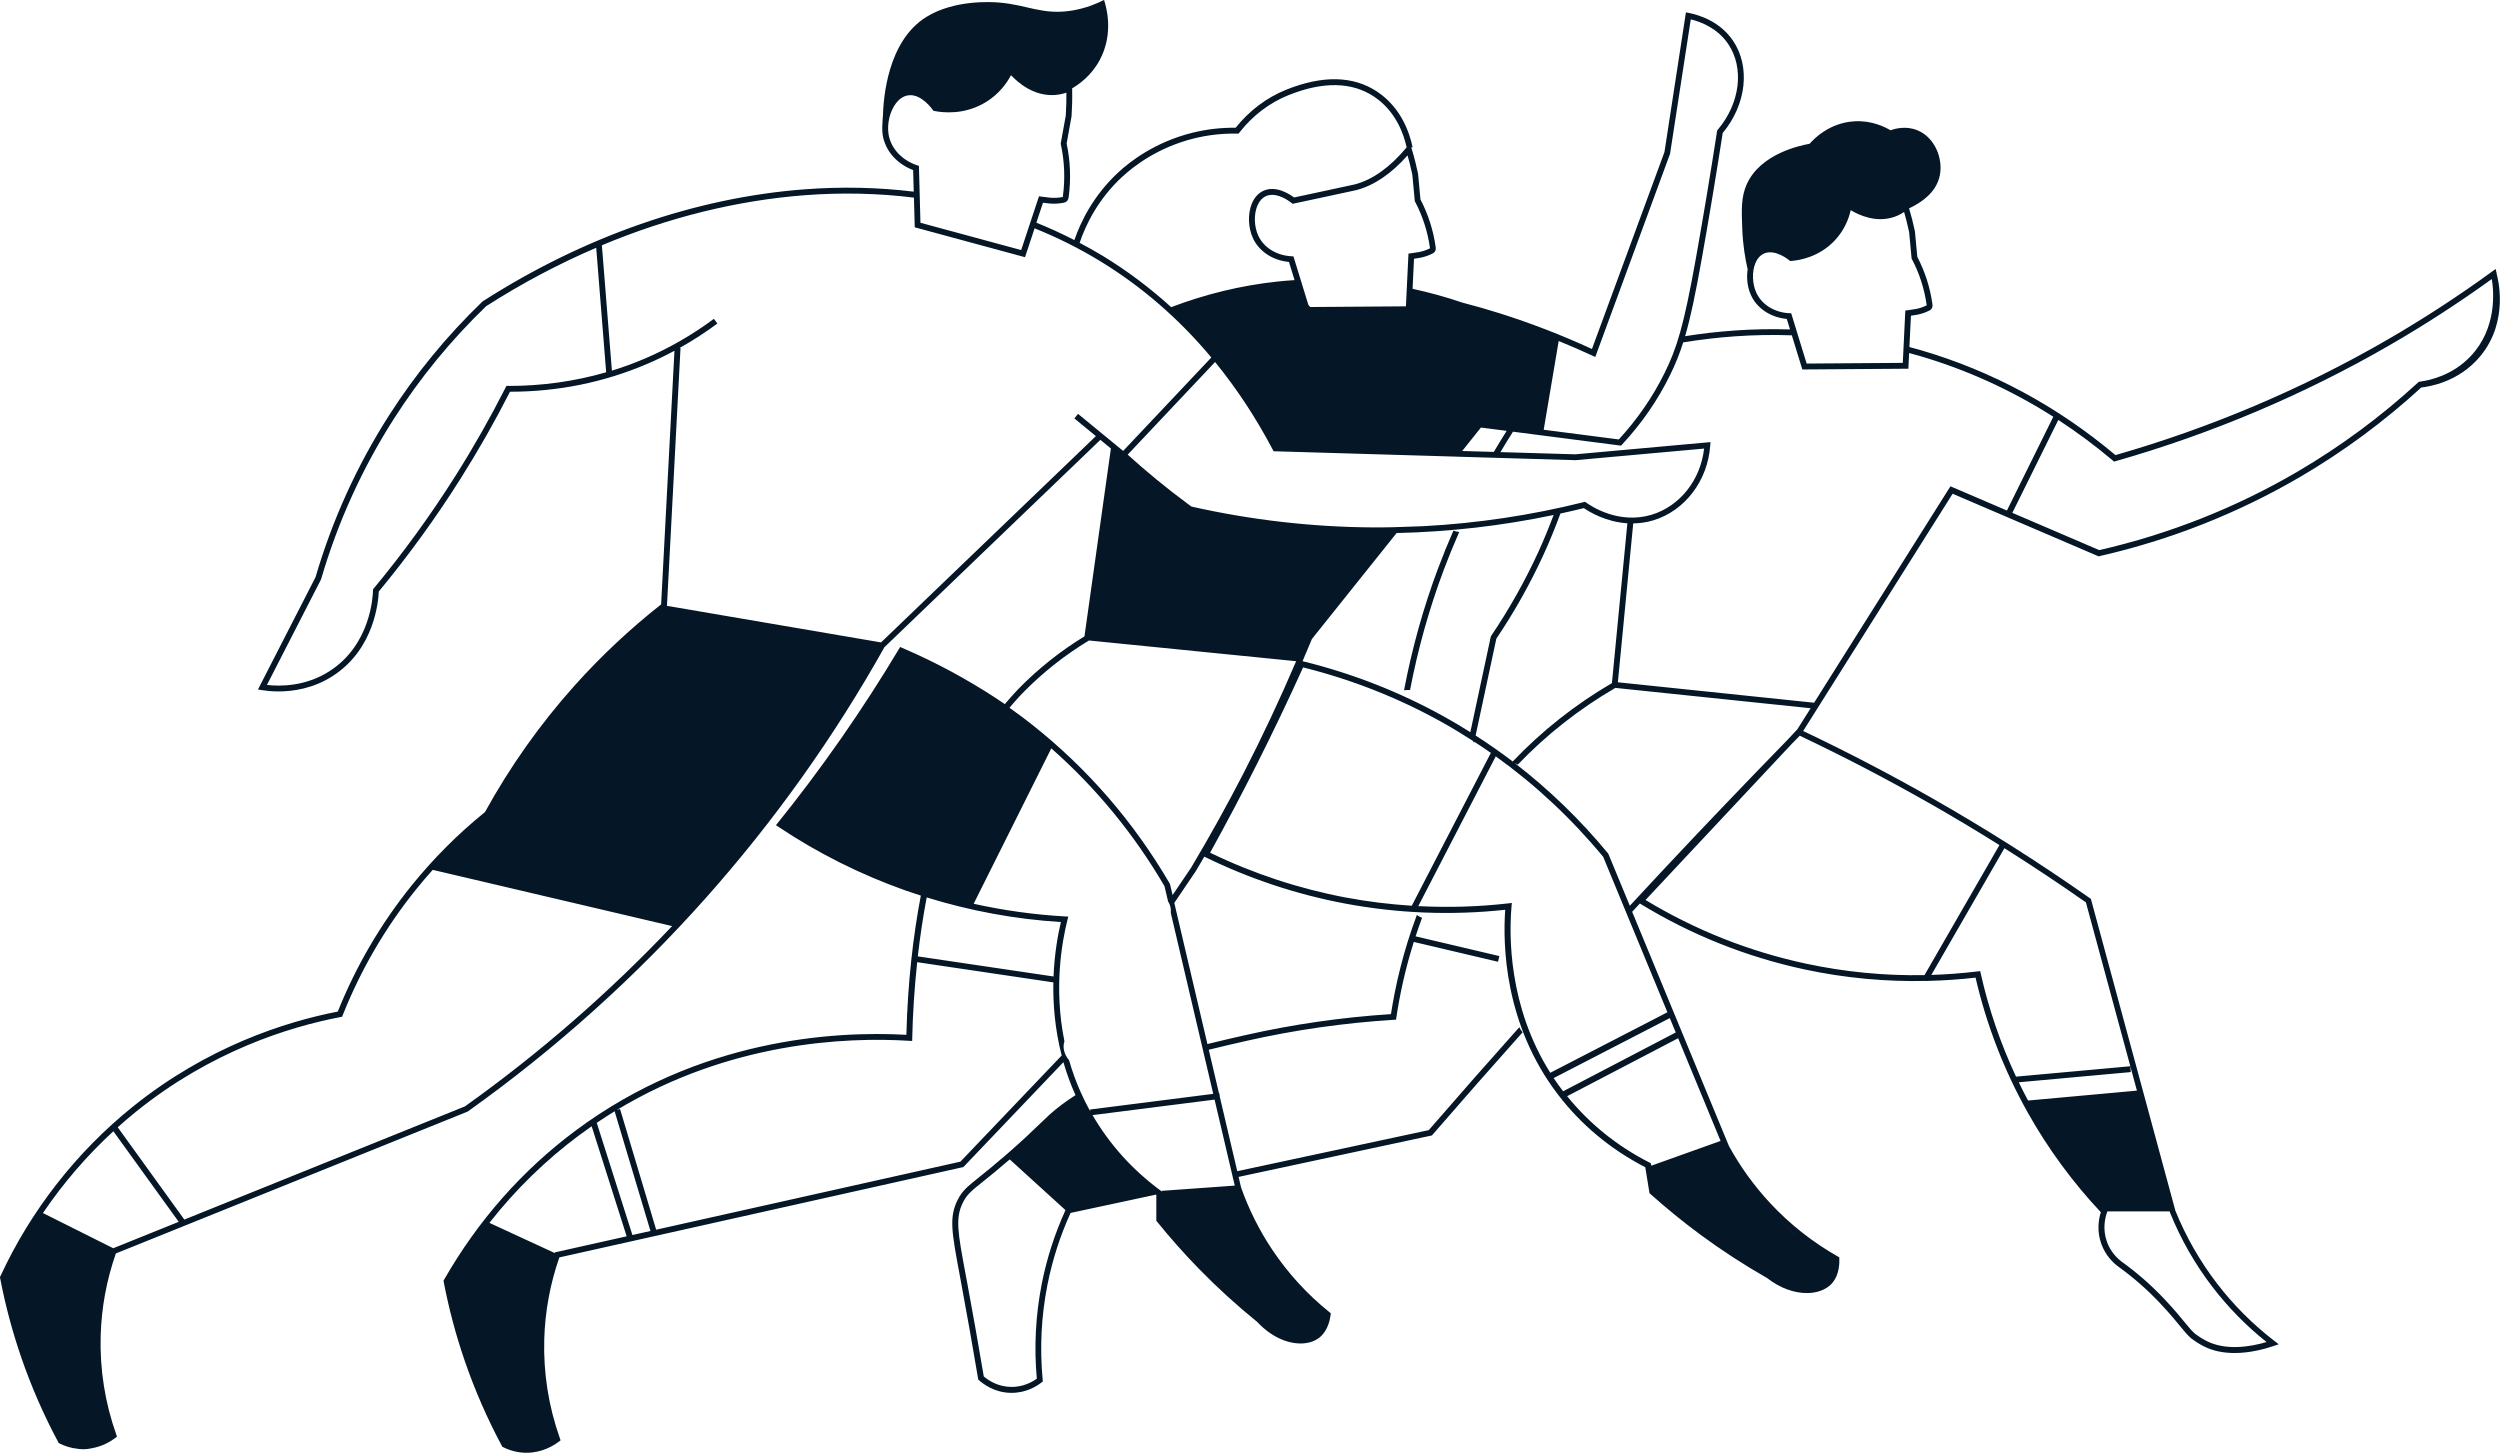 <svg width="740" height="430" viewBox="0 0 740 430" fill="none" xmlns="http://www.w3.org/2000/svg">
<g clip-path="url(#clip0_50_176)">
<path d="M425.714 168.115C421.309 179.863 417.934 191.994 415.595 204.328C416.185 204.237 416.781 204.204 417.376 204.231C419.699 192.139 423.015 180.245 427.34 168.721C428.767 164.92 430.301 161.166 431.938 157.456C431.353 157.418 430.773 157.295 430.215 157.064C428.616 160.704 427.114 164.388 425.719 168.115H425.714Z" fill="#051626"/>
<path d="M739.007 80.894L738.707 79.622L737.65 80.39C727.676 87.644 717.219 94.448 706.563 100.612C681.443 115.137 654.401 126.607 626.174 134.71C608.978 120.254 589.593 109.805 568.561 103.651C567.429 103.318 566.307 103.023 565.186 102.722L565.637 93.454C566.361 93.352 566.941 93.261 567.327 93.186C567.869 93.084 568.282 92.998 569.055 92.756C569.639 92.574 570.24 92.332 570.932 92.004C571.152 91.897 571.566 91.704 571.818 91.269C572.102 90.78 572.027 90.259 571.989 89.98C571.308 85.094 569.806 80.406 567.525 76.035L566.812 68.464C566.576 67.341 566.313 66.176 566.007 64.984C565.723 63.873 565.406 62.761 565.084 61.66C565.642 61.413 566.2 61.134 566.758 60.817C568.459 59.84 573.154 57.15 574.194 51.861C575.176 46.867 572.692 40.659 567.547 38.56C564.065 37.137 560.738 38.146 559.574 38.56C558.007 37.626 554.128 35.612 548.94 35.902C541.241 36.331 536.557 41.508 535.65 42.555C532.817 43.07 521.099 45.503 517.043 54.529C515.337 58.32 515.487 62.149 515.712 67.83C515.895 72.475 516.56 76.491 517.306 79.74C516.914 82.231 517.236 85.029 518.25 87.284C520.037 91.269 524.082 93.959 528.89 94.405L529.845 97.514C518.744 97.165 508.308 97.997 498.795 99.511C500.405 94.002 501.859 87.053 503.726 76.572C505.92 64.264 508.002 51.748 509.923 39.365C516.946 30.935 518.196 19.712 512.938 11.991C509.14 6.417 503.157 4.484 499.927 3.834L499.037 3.651L492.679 45.009L471.217 103.302C462.375 99.227 453.195 95.677 443.918 92.74C440.259 91.58 436.552 90.538 432.823 89.561C427.962 87.902 423.058 86.554 418.122 85.491L418.551 76.593C419.286 76.491 419.866 76.395 420.263 76.32C420.81 76.218 421.223 76.132 422.001 75.885C422.591 75.697 423.192 75.455 423.89 75.122C424.115 75.015 424.528 74.816 424.78 74.386C425.065 73.898 424.995 73.371 424.952 73.092C424.265 68.168 422.752 63.443 420.456 59.04L419.742 51.41C419.506 50.276 419.238 49.106 418.932 47.903C418.599 46.582 418.229 45.25 417.832 43.946L417.736 43.629L418.122 43.548C417.279 39.462 414.795 31.901 407.675 27.155C400.577 22.419 391.504 22.22 380.709 26.558C374.952 28.873 369.791 32.755 365.756 37.808C361.458 37.76 357.161 38.254 353.008 39.279C341.95 42.013 334.492 47.801 331.037 51.007C323.643 57.864 319.888 65.607 318.015 71.063C314.356 69.189 310.606 67.46 306.764 65.918L308.722 60.012C309.532 60.119 310.182 60.194 310.616 60.232C311.212 60.28 311.663 60.312 312.532 60.28C313.197 60.259 313.884 60.184 314.694 60.039C314.946 59.996 315.418 59.915 315.794 59.55C316.218 59.142 316.287 58.589 316.33 58.299C317.039 53.015 316.829 47.694 315.724 42.485L317.183 34.388C317.269 33.109 317.323 31.816 317.355 30.532C317.387 29.082 317.387 27.606 317.355 26.15C319.378 24.969 322.978 22.451 325.478 17.843C329.921 9.665 327.292 1.466 326.787 -0.016C324.69 1.058 321.492 2.427 317.441 3.104C308.62 4.575 304.049 1.385 295.572 0.741C293.479 0.58 282.534 -0.134 274.207 5.015C262.591 12.2 261.496 29.329 261.346 34.291C261.293 34.833 261.223 35.644 261.196 36.632C261.196 36.632 261.057 38.468 261.266 39.87C261.974 44.531 265.408 48.494 270.29 50.341L270.462 56.731C259.983 55.453 249.151 55.2 238.077 56.044C205.793 58.503 172.882 69.962 142.906 89.18L142.772 89.287C132.277 99.388 122.985 110.712 115.157 122.955C105.681 137.776 98.363 153.879 93.405 170.826L76.36 204.086L77.535 204.279C78.661 204.462 80.368 204.666 82.449 204.666C86.79 204.666 92.772 203.796 98.529 200.075C110.896 192.096 112.012 177.844 112.114 175.095C120.876 164.506 129.037 153.246 136.36 141.631C141.592 133.34 146.501 124.7 150.959 115.953C165.124 115.953 178.773 113.182 191.538 107.727C194.29 106.551 196.994 105.246 199.639 103.828L195.69 178.902C186.489 186.141 177.877 194.222 170.082 202.926C159.882 214.321 150.959 226.913 143.561 240.364C135.534 246.856 128.2 254.212 121.751 262.218C112.715 273.441 105.392 285.958 99.983 299.425C84.413 302.459 61.406 309.81 39.301 327.584C22.647 340.976 9.094 358.336 0.102 377.796L-0.016 378.048L0.038 378.322C1.561 386.275 3.67 394.184 6.304 401.836C9.271 410.444 12.957 418.885 17.266 426.912L17.394 427.154L17.641 427.278C19.315 428.115 21.07 428.625 22.878 428.824C23.844 428.985 24.901 429.033 26.033 428.883C26.371 428.84 26.693 428.781 27.004 428.711C30.314 428.164 32.809 426.639 34.129 425.634L34.633 425.253L34.424 424.657C31.071 415.19 29.515 405.326 29.799 395.344C30.035 387.064 31.548 378.88 34.295 371.025L138.329 329.066L138.507 328.969C164.266 310.626 187.975 289.346 208.986 265.725C229.17 243.027 246.94 218.08 261.792 191.569L325.709 130.194L328.826 132.755C327.243 144.015 325.661 155.276 324.073 166.536C323.048 173.812 322.023 181.082 321.004 188.358C313.846 192.735 307.252 197.975 301.409 203.968C301.372 204.006 299.768 205.665 297.434 208.414C289.584 203.087 280.758 197.975 270.886 193.465C269.394 192.783 267.913 192.133 266.438 191.505L266.052 192.155C260.987 200.623 255.305 209.488 248.942 218.616C242.46 227.917 235.99 236.455 229.685 244.257L230.474 244.783C242.181 252.591 254.827 258.916 268.064 263.593C269.555 264.119 271.058 264.613 272.565 265.097C270.285 277.023 268.686 290.812 268.289 306.304C247.091 305.122 207.038 307.41 170.452 334.597C154.619 346.362 141.495 361.236 131.435 378.811L131.274 379.09L131.333 379.407C132.851 387.354 134.96 395.269 137.6 402.921C140.567 411.528 144.253 419.969 148.561 427.997L148.69 428.239L148.937 428.362C151.029 429.409 153.25 429.968 155.542 430.016C155.649 430.016 155.756 430.016 155.858 430.016C160.408 430.016 163.799 427.96 165.43 426.719L165.934 426.338L165.725 425.742C162.372 416.275 160.816 406.416 161.1 396.429C161.336 388.17 162.838 380.024 165.564 372.195L284.9 345.508L285.158 345.449L314.769 314.401C315.692 317.618 316.867 320.888 318.342 324.169C315.579 325.941 312.966 327.852 310.616 329.979C309.779 330.736 308.883 331.606 307.821 332.631C305.589 334.79 302.531 337.743 297.702 341.921C294.263 344.896 291.736 346.92 289.89 348.397C286.338 351.243 284.873 352.419 283.511 355.082C280.871 360.248 281.686 364.608 284.101 377.56L284.519 379.82C286.209 388.906 287.889 398.399 289.509 408.038L289.557 408.333L289.777 408.537C290.979 409.633 294.295 412.189 299.145 412.285C299.242 412.285 299.338 412.285 299.435 412.285C303.743 412.285 306.834 410.358 308.309 409.192L308.679 408.902L308.636 408.43C307.735 399.011 308.213 389.534 310.053 380.26C311.496 372.974 313.793 365.832 316.883 359.029L342.181 353.605C342.213 353.627 342.24 353.654 342.272 353.675V361.343L342.465 361.579C346.398 366.455 350.61 371.196 354.988 375.675C360.375 381.189 366.148 386.446 372.151 391.301C376.256 395.72 381.026 397.669 384.969 397.669C387.105 397.669 388.993 397.094 390.404 396.037C391.472 395.231 393.345 393.271 393.86 389.217L393.919 388.734L393.543 388.428C386.96 383.133 381.256 376.904 376.583 369.908C372.742 364.162 369.63 357.928 367.355 351.479L366.625 348.364L423.852 336.089L424.04 335.869C432.796 325.753 441.735 315.593 450.7 305.552C450.303 305.112 449.965 304.607 449.718 304.048C440.705 314.138 431.723 324.346 422.918 334.516L366.228 346.673L361.061 324.652L360.922 323.573L360.809 323.589L357.794 310.723C361.791 309.73 365.6 308.86 369.04 308.081C383.177 304.875 397.809 302.781 412.531 301.863L413.229 301.82L413.331 301.127C414.312 294.555 415.922 286.951 418.481 278.811L443.414 284.685L443.811 282.999L419.018 277.157C419.608 275.347 420.236 273.527 420.928 271.674C420.375 271.487 419.86 271.197 419.399 270.821C415.353 281.571 413.035 291.687 411.721 300.177C397.143 301.122 382.657 303.211 368.653 306.39C365.209 307.168 361.394 308.043 357.397 309.037L347.594 267.261L354.006 257.778C354.837 256.387 355.653 254.975 356.474 253.568L356.549 253.605C369.7 260.065 383.649 264.715 398.012 267.427C413.679 270.386 429.663 271.009 445.544 269.296C444.809 279.541 445.233 303.195 461.195 324.034C468.041 332.97 476.722 340.192 487.002 345.502L488.252 353.176L488.483 353.385C493.215 357.622 498.205 361.687 503.313 365.456C509.606 370.096 516.243 374.418 523.047 378.295C527.049 381.41 531.24 382.747 534.802 382.747C537.866 382.747 540.468 381.759 542.094 380.056C543.033 379.074 544.583 376.808 544.444 372.662L544.428 372.168L543.998 371.927C536.546 367.701 529.818 362.396 523.996 356.151C519.216 351.022 515.084 345.293 511.758 339.204L483.123 269.892C483.885 269.07 484.641 268.259 485.403 267.438C500.464 276.668 516.85 283.23 534.11 286.941C546.102 289.518 558.281 290.64 570.482 290.35L570.6 290.42L570.643 290.35C575.348 290.232 580.059 289.926 584.764 289.378C588.016 303.415 593.225 316.877 600.259 329.399C606.226 340.02 613.485 349.916 621.844 358.819C621.211 360.822 620.578 364.334 622.016 368.259C623.239 371.594 625.391 373.704 627 374.902C631.427 378.086 635.58 381.721 639.341 385.711C642.34 388.884 644.105 391.054 645.398 392.643C646.67 394.2 647.507 395.226 648.644 396.187C648.977 396.466 650.527 397.562 652.03 398.362C654.986 399.935 658.264 400.494 661.424 400.494C665.921 400.494 670.181 399.366 672.971 398.421L674.505 397.9L673.217 396.912C666.843 392.015 661.129 386.296 656.236 379.917C651.166 373.301 647.008 366.025 643.917 358.384L618.904 266.074L618.646 265.891C603.575 255.302 587.828 245.32 571.834 236.218C559.445 229.168 546.633 222.499 533.74 216.372L577.977 146.147L621.184 164.678L621.458 164.613C642.463 159.824 662.465 151.919 680.911 141.126C693.697 133.641 705.737 124.749 716.698 114.691C718.673 114.477 727.762 113.263 734.264 105.316C742.801 94.882 739.308 82.081 738.97 80.921L739.007 80.894ZM308.384 379.901C306.544 389.18 306.045 398.662 306.898 408.092C305.61 409.021 302.879 410.599 299.215 410.529C295.218 410.449 292.406 408.468 291.199 407.426C289.589 397.884 287.926 388.482 286.252 379.482L285.828 377.221C283.489 364.704 282.706 360.489 285.077 355.85C286.268 353.519 287.459 352.564 290.995 349.728C292.852 348.241 295.389 346.206 298.855 343.21C298.866 343.204 298.872 343.193 298.882 343.188C304.382 348.193 309.881 353.192 315.381 358.196C312.221 365.15 309.86 372.448 308.384 379.895V379.901ZM532.06 365.94C530.547 364.758 529.002 363.448 527.446 361.993C528.938 363.362 530.478 364.683 532.06 365.94ZM529.598 92.708C525.171 92.477 521.432 90.12 519.838 86.565C518.669 83.955 518.556 80.508 519.559 77.99C519.972 76.959 520.777 75.6 522.269 74.993C525.536 73.656 529.576 77.001 529.614 77.039L529.882 77.265L530.236 77.238C532.586 77.061 538.553 76.105 543.215 71.036C545.967 68.045 547.234 64.764 547.813 62.208C550.303 63.712 555.41 66.053 560.765 64.179C561.763 63.83 562.718 63.346 563.614 62.745C563.866 63.626 564.108 64.517 564.333 65.408C564.628 66.579 564.891 67.717 565.106 68.721L565.835 76.534L565.916 76.685C568.148 80.921 569.613 85.469 570.278 90.211C570.278 90.243 570.294 90.313 570.294 90.377C570.267 90.394 570.23 90.41 570.187 90.431C569.57 90.726 569.044 90.936 568.534 91.097C567.804 91.328 567.434 91.398 567.005 91.478C566.511 91.569 565.717 91.693 564.687 91.833L563.974 91.929L563.475 102.255C563.448 102.846 563.416 103.436 563.389 104.022L563.222 107.41L534.77 107.614L532.221 99.334C532.039 98.743 531.857 98.153 531.679 97.562L530.193 92.729L529.587 92.697L529.598 92.708ZM461.372 100.94C464.731 102.314 468.068 103.743 471.346 105.268L472.199 105.665L494.337 45.519L500.469 5.724C503.554 6.481 508.372 8.361 511.506 12.962C516.367 20.093 515.106 30.564 508.442 38.425L508.287 38.614L508.249 38.855C506.317 51.302 504.225 63.889 502.02 76.26C498.355 96.821 496.284 103.147 492.749 110.337C489.24 117.457 484.674 124.099 479.169 130.076L456.935 127.203C458.416 118.45 459.891 109.692 461.372 100.94ZM438.344 126.569V126.553L445.968 127.536C444.67 129.592 443.403 131.67 442.169 133.765L432.812 133.491L438.344 126.569ZM431.46 135.182L466.372 136.213L504.413 132.782C503.388 142.034 497.255 149.825 488.902 152.354C479.206 155.286 471.046 149.879 469.506 148.767L469.179 148.531L468.787 148.628C453.227 152.516 437.341 154.894 421.357 155.748C418.422 155.85 415.493 155.952 412.558 156.054C410.514 156.092 408.47 156.124 406.425 156.113C388.382 156.006 370.3 153.928 352.67 149.943C352.321 149.686 351.967 149.428 351.618 149.17C345.287 144.493 339.358 139.612 333.795 134.575L359.666 107.158C366.04 114.971 371.749 123.632 376.75 133.126L376.986 133.571L425.649 135.005C427.586 135.064 429.523 135.118 431.465 135.177L431.46 135.182ZM442.92 189.04C448.248 181.141 452.959 172.754 456.919 164.103C458.727 160.157 460.369 156.108 461.882 152.011C464.199 151.506 466.512 150.974 468.819 150.405C470.477 151.544 475.365 154.502 481.701 154.894L477.13 202.201C466.201 208.581 456.345 216.388 447.765 225.404C444.214 222.697 440.549 220.131 436.783 217.714L442.92 189.04ZM435.221 216.721C432.705 215.142 430.151 213.623 427.549 212.173C414.393 204.849 400.266 199.312 385.554 195.709C386.488 193.519 387.432 191.333 388.328 189.137L413.395 157.778C428.992 157.44 444.568 155.646 459.87 152.435C458.475 156.14 456.983 159.802 455.347 163.378C451.398 171.991 446.703 180.347 441.391 188.203L441.295 188.342L435.221 216.716V216.721ZM417.269 48.338C417.569 49.519 417.832 50.663 418.047 51.678L418.782 59.55L418.862 59.7C421.11 63.969 422.591 68.555 423.256 73.334C423.256 73.366 423.273 73.441 423.278 73.506C423.251 73.522 423.214 73.538 423.165 73.559C422.543 73.855 422.012 74.07 421.497 74.231C420.762 74.462 420.386 74.531 419.957 74.617C419.463 74.714 418.658 74.832 417.623 74.972L416.909 75.068L416.153 90.673L387.802 90.877C387.609 90.673 387.427 90.458 387.271 90.222L385.849 85.609C385.656 84.981 385.463 84.353 385.27 83.724L382.855 75.885L382.249 75.852C377.785 75.616 374.013 73.243 372.409 69.661C371.229 67.03 371.116 63.556 372.13 61.016C372.549 59.974 373.359 58.605 374.861 57.993C375.414 57.767 375.982 57.676 376.556 57.676C379.411 57.676 382.238 60.028 382.271 60.055L382.592 60.328L388.017 59.174C397.106 57.236 400.819 56.441 401.441 56.28C406.71 54.905 411.818 51.447 416.636 45.992C416.856 46.775 417.07 47.559 417.269 48.343V48.338ZM332.233 52.29C335.571 49.197 342.76 43.613 353.443 40.971C357.59 39.945 361.871 39.467 366.169 39.553L366.604 39.564L366.872 39.22C370.757 34.243 375.768 30.425 381.369 28.175C391.596 24.067 400.132 24.212 406.726 28.604C413.175 32.9 415.525 39.736 416.367 43.618L416.341 43.645C411.453 49.525 406.291 53.203 400.996 54.588C400.389 54.744 395.593 55.77 387.647 57.467L383.038 58.449C381.857 57.558 377.86 54.884 374.196 56.376C372.559 57.042 371.282 58.422 370.504 60.366C369.324 63.314 369.447 67.331 370.81 70.365C372.613 74.376 376.685 77.087 381.535 77.533L383.188 82.913C381.498 83.026 379.808 83.155 378.118 83.338C367.376 84.487 356.828 87.053 346.671 90.92C340.442 85.26 333.757 80.223 326.605 75.852C324.309 74.451 321.953 73.141 319.571 71.879C321.347 66.606 324.974 59.002 332.223 52.279L332.233 52.29ZM262.999 39.628C262.532 36.551 263.423 32.906 265.209 30.564C265.95 29.598 267.194 28.406 268.949 28.202C272.785 27.745 276.047 32.449 276.08 32.497L276.278 32.787L276.621 32.857C279.116 33.357 285.587 34.087 291.891 30.178C295.658 27.842 297.933 24.76 299.263 22.257C301.383 24.523 306.034 28.518 312.194 28.121C313.358 28.046 314.517 27.81 315.649 27.428C315.66 28.459 315.649 29.49 315.628 30.511C315.601 31.767 315.542 33.04 315.472 34.194L313.964 42.533L314.002 42.7C315.102 47.769 315.306 52.945 314.619 58.084C314.613 58.138 314.587 58.309 314.635 58.288C314.608 58.304 314.528 58.32 314.41 58.342C313.68 58.471 313.068 58.535 312.483 58.556C311.657 58.583 311.244 58.551 310.777 58.508C310.235 58.46 309.372 58.358 308.256 58.202L307.542 58.1L305.154 65.306C304.972 65.854 304.789 66.407 304.607 66.955L302.268 74.021L272.453 65.94C272.302 60.328 272.152 54.717 272.002 49.106L271.428 48.913C266.862 47.377 263.627 43.817 262.993 39.623L262.999 39.628ZM150.444 114.224H149.908L149.666 114.697C145.17 123.562 140.207 132.315 134.906 140.713C127.567 152.349 119.39 163.625 110.596 174.225L110.403 174.461V174.768C110.371 176.378 109.786 190.758 97.601 198.625C90.422 203.259 82.868 203.189 79.016 202.744L94.999 171.556L95.058 171.406C99.967 154.588 107.227 138.608 116.627 123.906C124.369 111.802 133.549 100.601 143.926 90.614C154.463 83.864 165.371 78.102 176.477 73.339L179.423 110.197C170.092 112.893 160.386 114.251 150.444 114.235V114.224ZM33.523 369.478C26.585 366.004 19.648 362.535 12.71 359.061C18.704 350.217 25.711 342.071 33.555 334.849L52.902 361.66L33.528 369.473L33.523 369.478ZM137.605 327.498L54.56 360.994L34.848 333.673C36.661 332.046 38.513 330.467 40.406 328.942C62.453 311.217 85.416 303.989 100.793 301.047L101.26 300.955L101.437 300.515C106.797 287.037 114.094 274.526 123.119 263.314C124.718 261.327 126.375 259.378 128.082 257.477C151.7 263.024 175.318 268.576 198.942 274.123C180.287 293.83 159.705 311.749 137.611 327.498H137.605ZM319.11 122.51L318.01 123.852L324.384 129.088L260.788 190.157C239.686 186.549 218.579 182.946 197.477 179.337C197.461 179.353 197.44 179.369 197.418 179.385L201.431 103.018L201.152 103.002C205.026 100.838 208.771 98.421 212.344 95.763L211.309 94.372C204.962 99.098 198.083 103.061 190.872 106.143C187.68 107.507 184.429 108.699 181.123 109.714L178.156 72.604C197.847 64.356 218.161 59.314 238.227 57.783C249.274 56.94 260.08 57.203 270.526 58.498L270.762 67.282L303.405 76.132L306.238 67.583C313.025 70.311 319.533 73.565 325.72 77.345C338.065 84.889 349.038 94.426 358.556 105.815L332.453 133.475L319.115 122.515L319.11 122.51ZM274.298 265.634C287.186 269.634 300.519 272.088 314.029 272.926C313.143 276.647 312.119 282.264 311.845 289.04L271.669 283.085C272.324 277.291 273.214 271.427 274.298 265.634ZM164.271 370.692L164.201 370.896C157.757 367.921 151.314 364.941 144.864 361.966C152.591 352.118 161.497 343.419 171.503 335.982C172.711 335.085 173.923 334.221 175.136 333.378L185.491 365.95L164.271 370.697V370.692ZM187.192 365.564L176.638 332.357C178.398 331.171 180.163 330.022 181.928 328.942L192.536 364.372L187.197 365.564H187.192ZM284.288 343.849L194.226 363.99L183.533 328.271L182.583 328.556C216.014 308.387 250.46 306.927 269.099 308.076L270.001 308.129L270.022 307.227C270.178 300.236 270.65 292.616 271.487 284.809L311.797 290.785C311.668 297.245 312.253 304.655 314.259 312.425L284.288 343.849ZM365.482 350.942C358.293 351.457 351.109 351.968 343.919 352.483V352.692L343.678 352.515C335.27 346.351 328.467 338.801 323.391 330.075L359.516 325.484L365.488 350.942H365.482ZM359.114 323.782L322.667 328.416L322.731 328.921C322.533 328.561 322.313 328.212 322.12 327.852C321.427 326.558 320.794 325.269 320.199 323.975C320.172 323.857 320.134 323.744 320.108 323.626C320.086 323.637 320.07 323.653 320.049 323.664C318.546 320.351 317.366 317.059 316.438 313.81C315.064 312.237 314.431 310.079 315.075 308.237C311.872 292.498 314.334 278.746 315.96 272.335L316.218 271.315L315.166 271.256C306.072 270.746 297.058 269.478 288.205 267.513C295.867 252.182 303.523 236.847 311.185 221.516C324.411 233.174 335.662 246.861 344.692 262.31L345.749 266.826C346.355 267.696 346.677 268.839 346.559 270.246C346.559 270.251 346.559 270.257 346.559 270.262L359.119 323.782H359.114ZM352.573 256.822L347.085 264.941L346.344 261.783L346.248 261.547C335.603 243.301 321.905 227.482 305.525 214.519C303.953 213.274 301.694 211.534 298.802 209.493C301.071 206.819 302.633 205.208 302.665 205.176C308.524 199.173 315.139 193.932 322.334 189.583L383.66 195.72C378.864 206.927 373.659 218.042 368.101 228.84C363.229 238.302 357.992 247.731 352.573 256.822ZM398.372 265.671C384.465 263.045 370.955 258.583 358.191 252.403C362.934 243.827 367.575 235.042 371.985 226.29C376.739 216.855 381.353 207.19 385.715 197.551C400.067 201.122 413.851 206.551 426.696 213.703C429.829 215.448 432.893 217.306 435.892 219.239C436.031 219.443 436.192 219.631 436.326 219.835L436.385 219.556C438.038 220.63 439.68 221.726 441.295 222.853L417.886 268.098C411.345 267.679 404.832 266.885 398.372 265.666V265.671ZM509.29 337.716C502.46 340.16 495.635 342.597 488.805 345.041C488.746 344.799 488.687 344.552 488.628 344.31L488.231 344.106C478.622 339.209 470.45 332.594 463.872 324.475L496.73 307.319L509.29 337.716ZM496.021 305.611L462.686 323.02C462.665 322.993 462.644 322.966 462.622 322.939C461.651 321.672 460.744 320.394 459.886 319.11L494.262 301.353L496.021 305.616V305.611ZM493.553 299.634L458.882 317.542C446.488 297.868 446.665 276.937 447.411 268.351L447.502 267.277L446.435 267.4C437.571 268.415 428.67 268.667 419.812 268.211L442.743 223.884C454.515 232.32 465.165 242.275 474.544 253.627L493.553 299.634ZM642.313 358.905C645.495 366.788 649.728 374.203 654.895 380.942C659.547 387.005 664.923 392.482 670.894 397.239C666.184 398.636 658.758 399.93 652.872 396.799C651.488 396.064 650.039 395.038 649.787 394.828C648.773 393.975 647.979 392.997 646.772 391.521C645.462 389.915 643.67 387.719 640.634 384.497C636.797 380.432 632.559 376.722 628.057 373.479C626.652 372.431 624.752 370.568 623.679 367.636C622.3 363.867 623.089 360.527 623.679 358.873L623.786 358.578H642.233L642.318 358.905H642.313ZM617.429 267.105L632.532 322.826C621.791 323.803 611.049 324.781 600.308 325.758C599.353 323.975 598.435 322.176 597.555 320.356L630.724 317.338L630.568 315.609L596.745 318.686C592.19 308.956 588.686 298.748 586.304 288.213L586.132 287.451L585.354 287.542C580.799 288.09 576.239 288.433 571.678 288.578L593.306 251.066C601.488 256.22 609.558 261.574 617.429 267.105ZM571.013 237.7C578.015 241.685 584.963 245.846 591.836 250.147L569.65 288.637C557.862 288.852 546.096 287.714 534.507 285.228C517.719 281.619 501.768 275.288 487.077 266.396L530.145 220.421C531.003 219.54 531.867 218.649 532.726 217.768C545.683 223.916 558.56 230.623 571.013 237.711V237.7ZM532.018 215.873L528.89 219.213C516.388 232.041 503.892 245.111 491.692 258.143C488.601 261.445 485.511 264.769 482.426 268.104L476.116 252.832L475.982 252.607C467.73 242.598 458.496 233.673 448.393 225.892C448.694 226.011 448.983 226.156 449.262 226.333C457.707 217.51 467.403 209.869 478.144 203.619L535.945 209.638L532.018 215.873ZM577.333 143.94L536.975 208.006L478.89 201.954L483.434 154.932C485.328 154.9 487.324 154.642 489.395 154.014C498.736 151.184 505.502 142.292 506.226 131.88L506.296 130.865L466.308 134.479L444.128 133.824C445.335 131.794 446.569 129.775 447.841 127.783L479.829 131.912L480.135 131.584C485.892 125.399 490.656 118.509 494.299 111.104C495.839 107.974 497.089 104.951 498.232 101.353C508.04 99.742 518.851 98.845 530.381 99.254L533.493 109.365L564.875 109.139L565.1 104.5C566.093 104.768 567.08 105.026 568.073 105.316C582.108 109.424 595.393 115.47 607.782 123.358L594.052 151.114L577.323 143.94H577.333ZM731.303 105.445C726.104 110.943 719.628 112.522 716.237 112.978L715.969 113.016L715.765 113.199C704.841 123.251 692.833 132.132 680.074 139.601C661.859 150.26 642.115 158.079 621.383 162.836L595.656 151.801L609.257 124.303C614.837 127.944 620.229 131.95 625.418 136.337L625.772 136.637L626.217 136.508C654.739 128.363 682.065 116.791 707.438 102.116C717.755 96.15 727.89 89.583 737.575 82.591C738.208 86.431 739.099 97.213 731.303 105.445Z" fill="#051626"/>
</g>
<defs>
<clipPath id="clip0_50_176">
<rect width="740" height="430" fill="white"/>
</clipPath>
</defs>
</svg>
